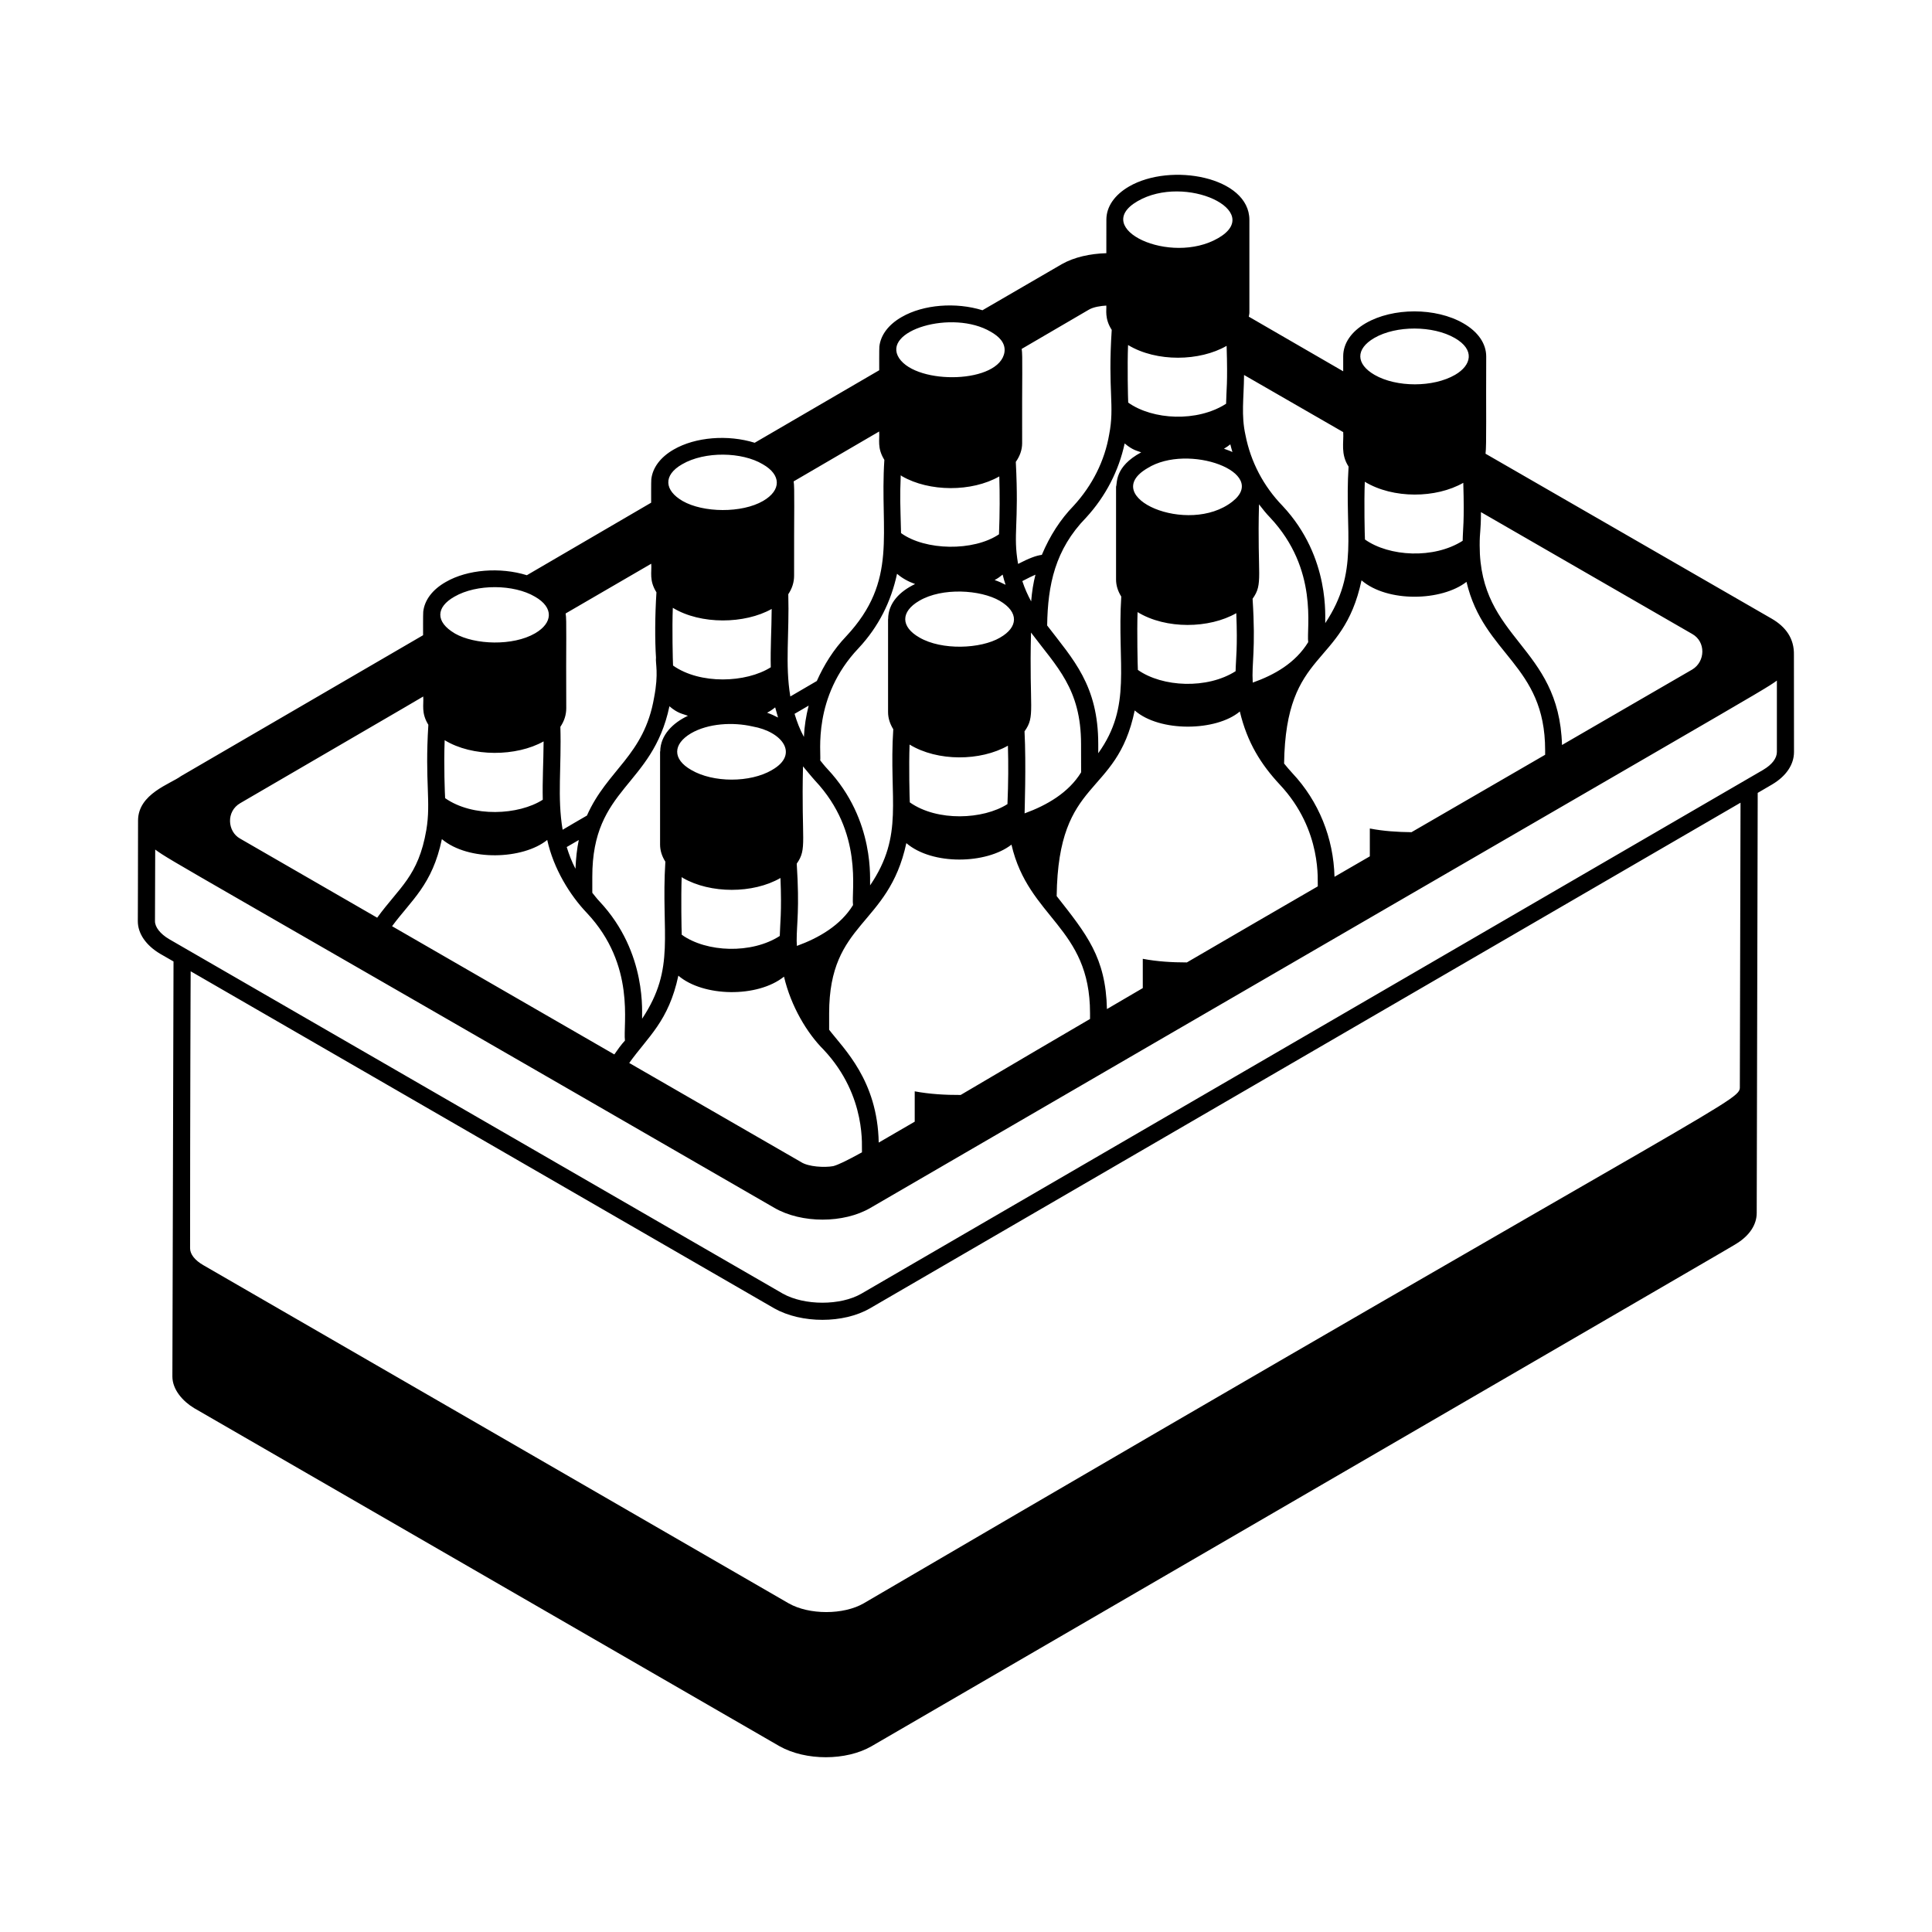 <?xml version="1.0" encoding="UTF-8"?>
<svg width="1200pt" height="1200pt" version="1.1" viewBox="0 0 1200 1200" xmlns="http://www.w3.org/2000/svg">
 <path d="m1100.3 384.19c-2.109-1.219-189.47-109.22-177.61-102.38 0.703-5.156 0.234-27.703 0.422-60.281v-0.094c0-8.016-5.062-15.375-14.203-20.625-17.109-9.891-43.734-9.844-60.656-0.047-9 5.25-13.922 12.516-13.969 20.438v9.422l-58.641-33.938c0.094-0.797 0.375-1.594 0.375-2.438v-57.703c-0.047-26.672-48.844-35.812-74.812-20.672-9 5.25-13.969 12.516-14.016 20.438 0 2.578-0.047 23.109 0 20.953-10.031 0.281-19.969 2.438-27.656 6.797l-49.312 28.641c-16.453-5.109-36.609-3.609-50.109 4.172-8.156 4.641-13.125 11.156-13.922 18.375-0.141 1.031-0.094 13.688-0.094 14.719l-77.344 45.047c-16.5-5.156-36.797-3.656-50.344 4.219-8.156 4.688-13.078 11.25-13.875 18.469-0.141 1.078-0.094 13.453-0.094 14.531l-77.203 45.047c-16.594-5.156-36.844-3.609-50.297 4.172-8.297 4.688-13.266 11.25-14.062 18.516-0.141 1.359-0.094 13.5-0.094 14.578l-150.37 87.516c-6.562 4.875-26.672 10.969-26.672 27.609 0 25.125-0.141 64.688-0.141 62.531 0 7.641 5.062 15 13.922 20.25l8.25 4.734-0.703 257.76c0 8.25 6.562 15.469 13.453 19.641 498.42 287.86 326.53 188.58 363.71 210.05 16.219 9.094 41.344 9.094 57.141-0.047 529.78-307.69 534.14-310.18 537.47-312.32 7.875-4.969 12.281-11.625 12.281-18.891 0.844-357.56 0.562-234.24 0.609-260.9l8.906-5.203c8.812-5.203 13.641-12.422 13.641-20.203l-0.047-60.281c0.234-10.219-5.062-17.484-13.922-22.594zm-465.71-167.48 41.578-24.281c2.906-1.781 7.594-2.438 10.969-2.625 0.281 2.531-1.219 7.969 3.375 15.094-2.484 38.25 1.922 47.016-1.594 65.016-2.766 16.266-10.453 31.594-22.078 44.25-8.156 8.391-14.766 18.609-19.734 30.469-3.562 0.469-7.734 2.016-14.766 5.625-3.234-18.891 0.656-23.578-1.406-63.375 2.531-3.562 3.938-7.5 3.938-11.625-0.141-41.344 0.422-54.656-0.281-58.547zm-371.72 215.9c0.422 5.109-1.406 10.125 3.188 17.578-2.25 35.906 1.734 47.625-1.266 65.391-4.922 28.688-16.781 35.484-30.516 54.422l-85.219-49.172c-7.781-4.359-8.766-16.828 0.188-21.984 116.16-67.547 114.23-66.609 113.62-66.234zm648-71.203c10.688 45.562 48.844 51.234 48.844 104.58v2.812l-83.016 48.094c-8.719-0.094-17.438-0.656-25.875-2.297v17.297l-21.938 12.703c-0.609-24-9.703-46.828-26.203-64.406-1.781-1.969-3.516-3.938-5.109-5.953 1.031-71.812 36.422-58.969 48.094-113.77 16.219 13.875 49.781 12.938 65.203 0.938zm-573.74 135.32c-15 9.609-43.5 11.062-60.656-0.984-0.141-2.156-0.891-20.391-0.281-36 17.203 10.547 44.578 10.219 61.453 0.75-0.094 13.547-0.797 23.953-0.516 36.234zm-62.672 24.469c16.594 13.922 50.391 12.656 65.438 0.516 3.938 17.906 14.109 34.359 24.703 45.422 30.422 32.438 22.266 69.188 23.578 79.172-2.438 2.672-4.547 5.625-6.609 8.625-2.156-1.219-147.19-84.938-138.05-79.641 12-16.266 25.031-25.688 30.938-54.094zm154.74-65.719c10.641-6.188 25.969-7.078 38.203-4.266 18.562 3.234 29.203 17.344 12.094 27.047 0 0-0.047 0-0.047 0.047-13.547 7.922-36.469 7.922-50.062-0.047-11.906-6.75-11.438-16.125-0.188-22.781zm-11.156-42.094c-0.141-2.109-0.656-23.438-0.141-35.859 17.344 10.594 44.766 10.078 61.406 0.703-0.094 13.688-0.844 23.859-0.562 36.234-15.375 9.703-43.922 10.781-60.703-1.078zm88.219 71.484c30.188 32.156 22.406 68.578 23.578 77.297-7.734 12.562-21.094 20.344-34.875 25.359-0.047-1.078-0.141-2.156-0.141-3.188 0-11.109 1.875-19.312 0.047-47.906 6.656-9.422 2.766-13.5 3.891-60.422 0.844 0.984 6.047 7.312 7.5 8.859zm53.203-189.66c0.328 0.188 0.516 0.422 0.844 0.609 16.828 9.703 43.219 9.891 60.375 0.094 0.328 10.875 0.328 22.734-0.188 35.953-15.891 10.688-45.797 10.172-60.844-0.75-0.469-19.406-0.75-21.375-0.188-35.906zm204.71-19.219c0.375 1.594 0.844 3.188 1.312 4.781-1.641-0.797-3.469-1.406-5.25-2.062 1.453-0.844 2.766-1.781 3.938-2.719zm-57.422 140.11c-0.141-2.109-0.609-23.719-0.188-35.906 17.719 10.828 44.625 10.219 61.312 0.656 0.891 21.797-0.281 28.266-0.422 36.047-17.672 11.25-45.469 9.938-60.703-0.797zm105.8-17.25c-7.969 12.984-20.953 20.344-34.453 25.125-0.75-12.422 1.969-19.688-0.094-52.078 6.797-9.469 2.812-13.406 3.984-58.641 2.203 2.812 4.406 5.672 6.938 8.25 30.188 32.203 22.453 68.672 23.625 77.344zm-99.844-108.05c25.266-15.797 75.844 2.719 52.734 20.766-27.375 21.469-83.391-2.859-52.734-20.766zm-7.922 150.47c15.469 13.594 50.578 13.031 65.297 0.656 4.594 19.359 13.219 32.953 24.844 45.422 26.812 28.594 23.203 61.078 23.578 63.188-21.188 12.234-60.328 35.016-81.328 47.25-9.234 0-18.516-0.562-27.375-2.25v18.188c-7.734 4.547-15.141 8.859-22.266 13.031-0.703-32.109-12.656-46.5-31.219-70.172 0.938-74.719 37.172-60.656 48.469-115.31zm-139.69 57.094c-0.141-2.109-0.656-22.688-0.141-35.906 17.391 10.641 44.109 10.359 61.078 0.703 0.328 10.969 0.281 22.922-0.281 36.281-15.047 9.609-43.594 10.969-60.656-1.078zm106.41-18.656c-7.734 12.609-21.188 20.438-35.109 25.5-0.047-0.516 1.031-30.234-0.047-50.953 6.891-9.562 2.812-13.312 4.031-61.359 15.984 21.328 31.078 34.922 31.078 69.234zm-46.922-116.48c-2.203-1.125-4.453-2.156-6.797-2.953 1.922-0.984 3.469-2.156 4.969-3.375 0.516 2.25 1.172 4.312 1.828 6.328zm-3.656 9.938c12.188 7.125 11.391 16.5 0.281 22.828 0 0-0.047 0-0.047 0.047-12.047 7.031-36.188 8.016-50.062-0.047-11.719-6.656-11.812-16.031-0.141-22.828 14.25-8.391 38.016-6.891 49.969 0zm-57.984 150.52c16.172 13.875 49.781 13.031 65.297 0.938 10.547 45.797 48.797 51.047 48.797 104.62v3.656c-18.375 10.734-45 26.344-80.344 47.203-9.656 0.047-19.266-0.516-28.547-2.25v18.844l-22.359 12.984c-0.75-38.719-21.656-58.125-30.797-70.078v-10.172c0-57.422 36.797-53.766 47.953-105.75zm-139.5 56.906c-0.141-2.109-0.516-23.203-0.047-35.812 0.281 0.188 0.516 0.375 0.797 0.562 17.016 9.797 43.547 9.844 60.562 0 0.891 21.469-0.281 28.453-0.422 36-17.484 11.297-45.516 10.266-60.891-0.75zm59.812-134.9c-2.203-1.172-4.453-2.203-6.797-3 1.875-0.984 3.562-2.109 5.016-3.328 0.094 0.469 1.5 5.484 1.781 6.328zm-61.922 160.31c15.422 13.219 49.172 13.828 65.625 0.609 4.312 18.469 14.391 35.203 24.609 45.375 27.281 29.062 23.438 61.641 23.812 63.75-9.891 5.438-14.766 7.734-17.859 8.578-5.484 0.984-15.469 0.422-19.969-2.531l-106.73-61.547c11.719-16.406 24.469-25.875 30.516-54.234zm629.76-212.21c8.484 4.781 8.203 17.062 0.047 22.031-2.203 1.266-86.25 49.969-80.953 46.922-1.781-62.016-51.141-65.203-51.141-124.03 0-9.234 0.75-7.781 0.797-20.625zm-213.47-103.97c-2.672 41.672 6.844 65.109-14.484 97.219-0.375-2.203 3.656-40.641-26.531-72.844-11.859-12.234-19.781-27.375-23.016-43.922-2.766-12.422-1.031-22.594-0.891-37.359l61.594 35.484c0.422 6.422-1.734 13.547 3.328 21.422zm-76.078-39.047c-17.906 11.531-45.516 10.125-60.797-0.703-0.141-2.156-0.609-23.25-0.094-35.766 17.766 10.734 44.578 10.125 61.219 0.516 0.75 23.812-0.188 27.234-0.328 35.953zm-63 24.656c5.156 4.359 7.875 4.547 10.266 5.531-16.781 9.047-14.719 19.172-15.609 21.328v57.703c0 3.703 1.172 7.266 3.234 10.547-2.672 42.75 6.891 67.734-14.297 97.312v-5.719c0-36.516-15.609-52.547-31.734-73.641 0.375-25.266 4.922-47.203 24.188-66.984 12.234-13.312 20.344-29.25 23.953-46.078zm-58.078 98.109c-2.109-3.891-3.984-8.016-5.484-12.609 3.516-1.828 6.234-3.188 8.156-3.984-1.312 5.062-2.156 10.406-2.672 16.594zm-83.297-17.156c3.047 2.672 6.891 4.828 11.203 6.375-9.469 4.547-16.688 11.719-16.734 21.703 0 0.047-0.047 0.047-0.047 0.094v57.75c0 3.75 1.172 7.312 3.234 10.641-2.859 43.875 6.984 65.438-14.391 96.984-0.375-2.203 3.562-40.312-26.531-72.328-1.688-1.781-3-3.516-4.453-5.297 0.703-4.359-5.016-39.375 23.812-69.703 12.516-13.406 20.203-28.969 23.906-46.219zm-57.844 101.34c-2.578-4.734-4.359-9.516-5.812-14.344 3.047-1.781 5.859-3.422 8.766-5.109-1.641 6.375-2.672 12.844-2.953 19.453zm-83.531-19.031c5.391 4.547 7.969 4.547 11.484 5.906-9.281 4.359-17.062 11.906-17.203 22.031 0 0.094-0.094 0.141-0.094 0.234v57.703c0 3.75 1.172 7.312 3.281 10.641-2.812 45.047 6.656 65.812-14.438 97.547-0.375-2.203 3.703-40.734-26.484-72.891-1.688-1.781-3-3.562-4.453-5.344v-9.891c-0.094-55.734 37.312-55.734 47.906-105.94zm-58.359 100.92c-2.344-4.453-4.031-8.953-5.438-13.5 2.531-1.5 5.016-2.906 7.5-4.359-1.125 5.25-1.781 11.297-2.062 17.859zm551.06-203.72c-17.906 11.438-45.703 9.844-60.703-0.797-0.141-2.109-0.609-23.062-0.094-35.859 17.625 10.688 44.297 10.312 61.172 0.656 0.75 25.172-0.281 28.219-0.375 36zm-415.55-36.891 53.109-30.984c0.422 5.156-1.406 10.172 3.234 17.625-3 45.516 8.906 74.719-23.766 109.64-7.781 8.156-13.688 17.625-18.188 27.703-5.156 3.047-10.781 6.328-16.453 9.609-3.328-20.016-0.562-38.766-1.266-63.516 2.344-3.516 3.609-7.359 3.609-11.484-0.094-40.172 0.422-54.75-0.281-58.594zm-141.61 82.172v-0.141l53.156-30.891c0.422 5.25-1.453 10.266 3.234 17.766-0.938 14.719-0.984 29.906-0.281 40.5-0.422 3.75 1.781 9.562-1.172 24.844-6.188 36.188-29.062 44.719-41.719 73.312-4.922 2.812-9.984 5.812-15.094 8.812-3.422-20.062-0.656-39-1.406-63.938 2.391-3.516 3.656-7.406 3.656-11.531-0.234-41.344 0.375-54.891-0.375-58.734zm502.26-171.24c13.547-7.875 36.469-7.781 50.016 0.047 12.656 7.266 10.359 16.922 0.188 22.828-13.547 7.875-36.422 7.875-50.016 0.047-11.672-6.75-11.953-16.078-0.188-22.922zm-147.1-84.938c29.719-17.297 79.219 6.047 50.203 22.875-29.766 17.297-79.312-5.953-50.203-22.875zm-91.078 81.094c5.016 2.859 9.234 6.844 8.484 12.562-2.859 19.594-54.141 20.672-65.438 3.844-11.203-17.109 33.094-30.516 56.953-16.406zm-191.72 82.266c14.109-8.203 37.219-7.688 50.062 0 11.625 6.609 11.578 16.172 0.234 22.781-13.219 7.688-37.219 7.406-50.016 0.047-11.25-6.516-12.328-15.938-0.281-22.828zm-141.47 82.266c13.875-8.062 36.984-7.734 50.062 0 11.953 6.844 10.922 16.359 0.234 22.641-0.047 0.047-0.141 0.094-0.234 0.141-13.688 7.922-37.266 7.172-49.734 0.094 0 0-0.047 0-0.047-0.047-12.281-7.219-11.719-16.359-0.281-22.828zm798.42 303.37c-0.234 10.828 15.469-5.484-544.22 321.89-12.516 7.219-33.844 7.219-46.547 0l-363.66-210.1c-5.203-3-8.156-6.797-8.156-10.406 0-82.5 0.328-174.71 0.375-172.08l362.53 209.39c16.875 9.469 42.984 9.469 59.391-0.047l540.71-314.06zm14.625-195.89-560.21 325.4c-13.031 7.547-35.438 7.5-48.844 0l-381.24-220.22c-5.438-3.234-8.719-7.406-8.719-11.109l0.141-44.484c10.172 7.453 12.938 7.875 384.61 222.56 16.875 9.75 43.078 9.703 59.625 0 554.63-322.26 553.26-320.44 563.02-327.52v44.297c0 3.938-3 7.875-8.391 11.062z"/>
</svg>
